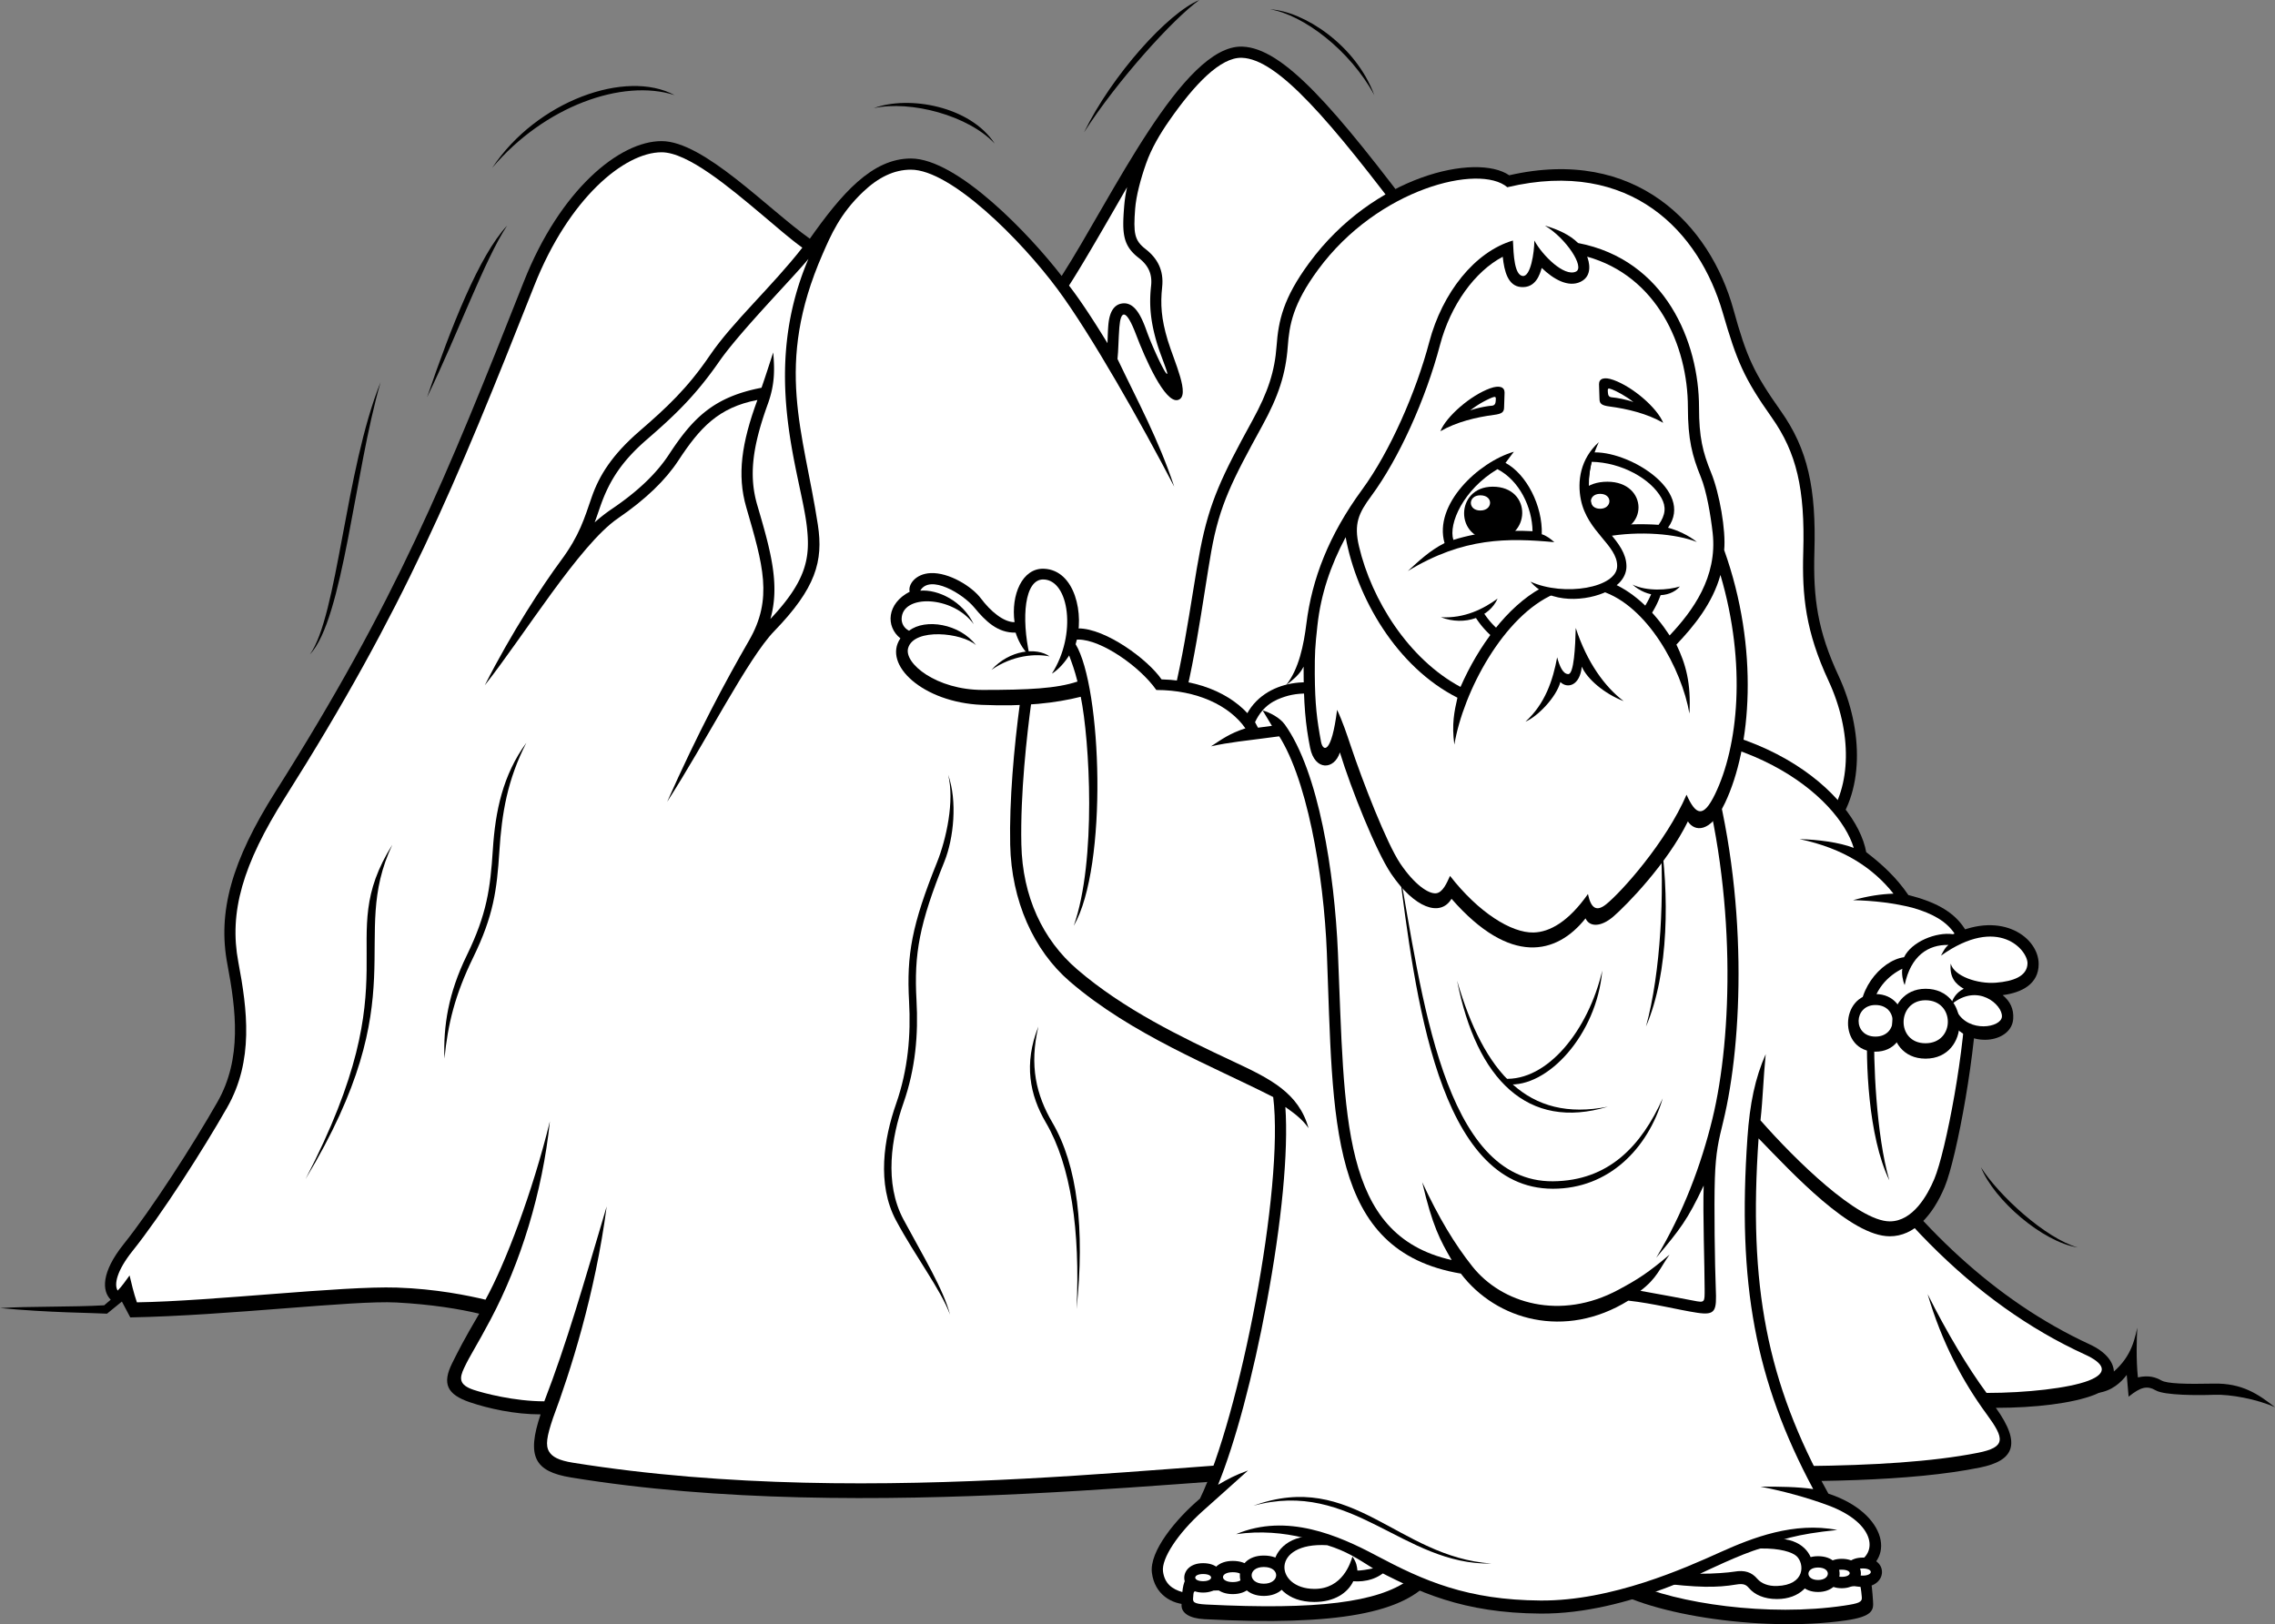 <svg xmlns="http://www.w3.org/2000/svg" width="288" height="205.657"><rect width="100%" height="100%" fill="#808080" stroke="none"/><path d="M85.398 12.043c-6.125-3.305-17.433.707-23.086 9.207 6.594-7.793 16.489-11.332 23.086-9.207M64.195 28.57c-3.53 3.778-7.066 12.75-10.129 21.723 4.004-8.266 7.305-17.473 10.13-21.723m-16.02 19.832c-4.477 11.098-5.418 29.516-8.95 34.473 4.239-4.484 5.653-23.14 8.95-34.473m62.429-34.707c4.477-1.652 12.25-.238 15.313 4.485-3.297-3.54-10.602-5.508-15.313-4.485M151.832 0c-4.004 1.652-11.07 9.523-14.605 16.766C141.469 10.152 148.535 2.363 151.832 0m8.953 1.18c4.242.238 10.836 4.488 13.192 10.863-3.063-5.668-8.95-10.152-13.192-10.863"/><path d="M102.52 30.223c-5.34-3.778-13.43-12.356-18.77-12.356s-12.844 6.18-17.434 17.785c-9.894 25.028-16.175 40.453-31.41 64.54-5.613 8.87-7.367 15.292-6.125 21.878 1.098 5.825 1.883 11.961-1.258 17.47-3.14 5.51-8.363 13.616-11.859 17.983-2.887 3.614-2.746 5.946-1.648 7.047l-.825.707c-3.886.235-9.777.118-13.191.352 6.36.594 11.543.594 13.547.71l1.883-1.534 1.062 2.007c12.602-.238 28.16-2.183 33.688-1.89 4.476.238 8.008.828 10.484 1.418-2.004 3.422-2.613 4.644-3.418 6.258-1.297 2.597-.668 3.972 2.238 4.957 2.364.8 5.657 1.535 8.954 1.535-1.805 5.351-.758 7.234 3.847 7.988 37.457 6.14 82.848-.465 99.926-.55 28.156-.141 61.016 2.831 78.45-.708 4.273-.87 5.3-2.953 2.003-7.558 4.945 0 9.719-.567 12.484-1.653 3.38-1.324 3.36-4.55-.59-6.375-48.527-22.43-58.117-106.609-84.574-141.902-11.02-14.703-17.55-22.266-22.73-22.43-7.54-.234-16.492 19.125-22.856 29.043-4.003-5.195-13.191-14.875-19.082-14.875-4.945 0-8.793 4.485-12.796 10.153"/><path fill="#fff" d="M95.871 63.977c1.676 5.707 2.902 10.03 1.656 14.398 4.637-4.918 5.055-7.816 4.614-11.695-.758-6.688-5.946-19.512.203-33.903-1.68 2.102-8.649 9.18-11.301 13-3.027 4.364-5.68 6.864-9.156 9.875-2.957 2.559-4.617 4.946-5.77 8.125-.238.657-.582 1.703-.836 2.368a20.402 20.402 0 0 1 2.145-1.68c3.289-2.223 5.664-4.485 7.262-6.922 3.015-4.598 5.648-7.281 11.714-8.445.551-1.575.934-2.82 1.485-4.473.156 1.969.261 3.914-.68 6.512-1.98 5.468-2.426 9.136-1.336 12.84M142.684 23.7c-.223.96-.325 1.796-.387 2.636-.246 3.207-.149 4.773 1.844 6.309 1.254.968 1.742 2.066 1.578 3.558-.278 2.496-.043 4.606.758 7.3.43 1.454 1.43 3.759 1.273 3.837-.223.113-1.86-3.375-2.605-5.461-.672-1.883-1.532-3.68-3.098-3.453-1.547.222-1.695 2.172-1.754 2.902-.055.73-.066 1.5-.094 2.125-1.699-2.789-3.39-5.379-4.87-7.297 2.093-3.218 6.527-11.05 7.355-12.457"/><path fill="#fff" d="M133.895 36.64c-4.676-6.308-13.536-15.156-18.579-15.156-2.14 0-4.128.973-6.074 2.825-2.914 2.773-4.047 5.441-5.113 7.879-6.156 14.109-2.406 22.398-.59 34.277.7 4.59-.258 8.008-5.535 13.46-3.309 3.41-8.602 13.93-13.547 21.602 3.887-8.734 7.3-15.109 10.363-20.422 3.067-5.312 1.77-9.562-.351-16.882-1.18-4.07-.59-8.145 1.414-13.578-4.95.945-7.305 3.543-10.012 7.675-1.598 2.434-4.058 4.856-7.656 7.32-4.832 3.305-11.899 14.876-16.844 21.13 3.414-6.727 7.3-12.63 9.656-15.82 2.356-3.184 2.946-5.31 3.887-8.024.945-2.719 2.566-5.332 6.047-8.344 3.437-2.977 6.05-5.39 8.914-9.602 2.828-4.164 7.914-8.765 11.695-13.62-1.527-1.094-3.254-2.618-5.058-4.133-4.211-3.54-9.453-7.946-12.762-7.946-4.691 0-11.734 5.805-16.117 16.895-10.051 25.418-16.473 40.96-31.535 64.773-5.395 8.531-7.114 14.574-5.93 20.856 1.145 6.062 1.98 12.484-1.418 18.437-3.066 5.383-8.309 13.578-11.98 18.168-1.977 2.469-2.36 4.242-1.872 5.004.528-.531 1.032-1.266 1.504-1.914.235.945.489 2.133.93 3.402 9.617-.148 25.926-2.093 32.922-1.867 4.934.16 9.031 1.012 11.207 1.531 2.512-4.562 5.953-13.613 8.152-22.586-.941 9.051-3.73 17.958-7.496 25.075-1.832 3.465-2.605 4.535-3.37 6.175-.583 1.243-.696 2.11 1.19 2.747 1.297.437 5.192 1.46 8.97 1.46 2.827-7.32 4.948-14.757 7.894-24.675-1.453 11.136-4.668 21.113-6.79 26.781-.808 2.398-.972 3.473-.495 4.266.386.648 1.21 1.113 2.996 1.398 38.965 6.246 80.246-.664 99.691-.57 9.3.047 19.156.25 28.688.531 19.52.582 37.945 1.066 49.488-1.211 3.598-.71 3.383-1.805 1.137-4.867-3.036-4.137-5.684-9.09-7.493-15.23 2.438 4.878 5.184 9.445 7.461 12.515 5.008 0 10.422-.598 12.914-1.555 2.61-1.007 1.946-2.21-.43-3.297-14.124-6.457-26.19-18.703-36.972-37.257-9.422-16.211-16.601-34.93-23.547-53.036-7.777-20.265-15.12-39.41-24.594-52.046-10.546-14.07-17.12-21.723-21.648-21.864-2.703-.086-5.988 3.356-9.184 7.95-1.18 1.69-2.257 3.52-2.925 5.406-.727 2.058-1.27 4.152-1.395 5.77-.234 3.07-.101 3.995 1.297 5.074 1.531 1.183 2.355 2.714 2.121 4.84-.234 2.124-.117 4.015.707 6.73.824 2.715 2.945 7.086 1.297 7.555-1.648.472-4.176-5.29-5.3-8.262-1.298-3.426-1.958-3.067-2.122-.945-.117 1.535-.117 2.953-.234 4.015 2.59 5.43 5.18 10.152 7.183 16.172-4.113-7.918-10.55-19.316-14.757-24.984"/><path d="M120.031 98.105c.824 3.305-.23 8.145-1.414 11.094-3.18 7.91-3.863 11.68-3.535 17.59.234 4.25-.117 8.621-1.648 12.988-1.532 4.368-2.473 10.153 0 14.758 2.472 4.602 5.652 8.735 6.832 11.922-.825-3.187-3.418-7.437-5.891-12.043-2.473-4.602-1.531-10.387 0-14.754 1.531-4.37 1.887-8.738 1.648-12.988-.328-5.91.356-9.68 3.536-17.59 1.183-2.945 1.648-7.672.472-10.977m11.422 31.875c-1.176 4.958-.265 8.684 1.77 12.157 3.18 5.433 4.12 13.46 3.062 23.613.473-9.918-.707-18.18-3.887-23.613-2.035-3.473-2.828-7.438-.945-12.157m119.324 17.825c1.649 4.132 7.774 9.445 12.25 10.152-4.12-1.18-10.011-6.61-12.25-10.152m14.763 28.57c1.808-.238 2.983-1.34 3.69-2.281l.239 2.754c1.57-1.262 2.355-1.418 3.453-.79 1.101.63 5.34.63 7.383.551 2.043-.078 5.418.551 7.695 1.575-2.121-1.653-4.16-3.07-7.773-2.989-3.614.078-5.891 0-6.598-.394-.707-.395-1.57-.707-2.984-.395-.235-2.203-.157-4.879-.079-6.297-.468 2.203-1.097 4.328-4.003 6.375l-1.024 1.891m-74.48-154.18c-4.125-2.836-17.145-.03-25.325 11.098-3.3 4.484-3.89 7.316-4.125 10.508-.234 3.183-1.054 5.785-3.062 9.441-3.887 7.086-5.418 10.274-6.598 16.293-1.176 6.02-2.355 16.883-5.18 24.438 19.434-.356 68.434 8.382 85.044 11.332 4.242-4.723 4.125-12.867.945-19.715-2.645-5.688-3.238-9.797-3.067-15.7.239-8.03-.824-12.988-4.238-17.827-3.418-4.84-4.34-6.82-6.008-12.868-2.96-10.738-12.367-20.66-28.386-17"/><path fill="#fff" d="M190.816 23.707c-3.52-3.008-16.37.125-23.945 10.426-3.219 4.375-3.648 7.012-3.851 9.77-.254 3.433-1.16 6.245-3.235 10.023-3.765 6.867-5.398 9.992-6.445 15.883-1.016 5.695-2.39 16.89-4.586 22.742 20.351.199 64.855 8.078 82.492 11.215 3.14-4.114 3.262-11.051.227-17.578-2.887-6.223-3.36-10.704-3.192-16.34.23-7.926-.847-12.524-3.98-16.97-3.52-4.98-4.422-7.116-6.219-13.308-2.937-10.129-11.555-19.586-27.266-15.863"/><path d="M152.148 199.984c-1.652 0-2.199.473-2.359 1.18-.156.711-.2 1.2-.215 2.086-.015.95.926 1.668 2.887 1.773 16.902.883 25.465-.789 28.879-5.214l-5.653-2.422c-7.421 1.832-15.53 2.597-23.539 2.597"/><path fill="#fff" d="M152.148 201.402c8.555 0 16.426-.851 23.41-2.527l2.77 1.176c-3.953 2.824-11.488 3.828-25.644 3.113-1.68-.086-1.696-.355-1.637-.918.02-.273.031-.433.058-.55.06-.235.239-.294 1.043-.294"/><path d="M202.953 200.535c4.637 3.7 19.711 6.219 30.707 4.645 3.461-.496 3.531-1.34 3.453-2.442-.078-1.101-.156-2.437-.468-3.383-5.34.395-17.75-.472-25.368-2.832l-8.324 4.012"/><path fill="#fff" d="M235.691 202.207c-.043-.57-.085-.789-.171-1.375-5.887.211-16.875-.672-24.122-2.797l-4.87 2.34c5.718 2.656 17.335 4.363 26.933 2.93 1.844-.278 2.309-.43 2.23-1.098"/><path d="M236.25 107.902c-1.258-7.082-13.508-18.886-36.594-16.21-10.207-2.52-30.937-.946-40.363.468-1.883-3.305-6.125-5.98-12.25-6.137-1.727-2.52-7.066-6.453-10.523-6.453-3.454 0-6.594 3.461-7.38 9.285-.785 5.825-1.378 12.594-1.257 18.102.156 7.082 2.941 13.356 7.539 17.316 7.851 6.766 18.058 10.704 25.758 14.637 1.41 11.492-4.242 40.453-9.27 50.844-3.062 2.598-6.437 6.687-6.086 9.402.356 2.719 2.477 4.016 4.715 4.016l.117-2.399c9.895-.082 16.805-.867 22.535-2.52 6.364 3.384 12.016 5.993 21.832 6.06 11.23.078 22.301-6.137 25.364-7.399 3.847 1.024 9.738 2.203 14.449 2.52 5.418-1.575 4.086-7.871-3.375-10.309-7.816-14.129-10.133-26.328-8.836-44.98 4.36 4.484 11.66 12.394 16.61 12.394 3.062 0 5.417-2.594 6.949-6.254 1.53-3.66 4.125-17.71 4.125-25.383 0-6.847-2.121-9.918-8.72-11.57-1.53-2.242-3.335-3.894-5.339-5.43"/><path fill="#fff" d="M234.672 107.363c-1.922-6.43-13.856-16.746-35.102-14.281-9.246-2.281-28.789-1.094-39.437.387-2.121.297-4.531.504-6.828 1.035 1.355-.887 2.351-1.633 4.355-2.281-2.015-2.891-6.14-4.852-11.277-4.856-2.074-2.96-6.961-6.383-9.863-6.383-2.88 0-5.34 3.317-5.98 8.063-.528 3.902-1.388 11.414-1.243 17.879.144 6.61 2.715 12.066 7.047 15.8 5.886 5.075 13.226 8.61 19.738 11.66 4.711 2.2 8.316 3.973 9.57 8.462-.863-1.262-2.07-2.051-2.933-2.68.394 5.64-.45 14.555-2.371 24.836-1.735 9.285-3.965 17.621-6.149 23 1.215-.707 2.149-1.223 3.797-1.813-1.824 1.664-4.473 3.996-5.793 5.188-3.086 2.781-5.187 5.96-4.976 7.598.207 1.566 1.187 2.253 2.449 2.613.117-1.18.426-2.235 1.5-2.235 7.25.008 14.933-.734 20.515-2.16-3.77-1.832-8.96-3.82-15.207-2.937 6.422-2.715 12.989.176 17.758 2.715 6.04 3.21 11.512 5.625 20.79 5.687 9.007.063 18.25-4.09 22.777-6.133 4.062-1.828 9.293-3.863 14.77-2.8-5.24.53-7.364 1.261-9.84 2.324 3.472.84 7.816 1.652 11.933 1.949 3.14-.992 2.969-5.082-3.238-7.387-2.813-1.047-5.864-1.843-8.575-2.375 2.477 0 4.739.02 6.68.313-7.348-13.75-9.61-25.977-8.324-44.504.3-4.328.98-7.574 2.312-10.567-.312 3.149-.343 5.47-.66 8.38 4.39 5.003 12.336 12.792 16.367 12.792 2.953 0 4.805-3.375 5.645-5.386 1.441-3.442 4.016-16.805 4.016-24.364 0-6.015-1.606-8.468-6.762-9.957-2.297-.59-4.903-.906-7.551-.965 1.941-.53 3.477-.765 5.121-.824-2.531-3.187-6.238-5.726-11.894-6.906 2.296.059 5.035.402 6.863 1.113"/><path d="M158.664 190.66c12.606-4.605 18.258 6.492 30.156 7.317-11.191.238-17.668-10.743-30.156-7.317m-6.359 7.27c-3.2 0-3.16 3.722 0 3.722 3.156 0 3.32-3.722 0-3.722"/><path fill="#fff" d="M152.305 199.305c-1.336 0-1.32.906 0 .906 1.316 0 1.386-.906 0-.906"/><path d="M156.059 197.645c-3.614 0-3.567 4.203 0 4.203 3.566 0 3.754-4.203 0-4.203"/><path fill="#fff" d="M156.066 199.074c-1.671 0-1.648 1.25 0 1.25 1.645 0 1.735-1.25 0-1.25"/><path d="M159.988 196.965c-4.066 0-4.011 5.113 0 5.113 4.016 0 4.227-5.113 0-5.113"/><path d="M166.383 194.473c-6.992 0-6.899 8.37 0 8.37 2.57 0 4.238-1.163 4.933-2.624 1.532.117 3.25-.293 4.372-1.594-2.36-1.355-5.887-3.148-9.305-4.152"/><path fill="#fff" d="M166.383 201.188c-5.04-.02-5.567-5.958 1.629-5.532 2.418.735 3.89 1.73 5.804 2.93-.59.137-1.664.305-1.976.277-.059-.531-.102-1.004-.63-1.77-.237.766-1.23 4.11-4.827 4.095m-6.395-2.774c-2.066 0-2.039 2.117 0 2.117 2.035 0 2.145-2.117 0-2.117"/><path d="M235.816 197.223c-3.199 0-3.156 3.722 0 3.722 3.157 0 3.325-3.722 0-3.722"/><path fill="#fff" d="M235.816 198.598c-1.336 0-1.316.906 0 .906 1.32 0 1.387-.906 0-.906"/><path d="M233.148 197.379c-3.199 0-3.16 3.723 0 3.723 3.157 0 3.32-3.723 0-3.723"/><path fill="#fff" d="M233.148 198.754c-1.336 0-1.32.906 0 .906 1.317 0 1.387-.906 0-.906"/><path d="M230.148 197.047c-3.597 0-3.55 4.531 0 4.531 3.551 0 3.739-4.531 0-4.531"/><path d="M221.406 201.082c.723.844 1.926 1.39 3.54 1.39 5.933 0 6.242-7.644 0-7.644-4.36.707-11.157 4.567-15.22 5.57 5.243.649 7.598.649 10.075.235.933-.156 1.254.035 1.605.449"/><path fill="#fff" d="M222.871 196.07c-2.355.63-7.422 3.098-7.656 3.196 1.719.015 3.625-.145 4.351-.266 1.301-.219 2.176.059 2.914.926.493.574 1.372.93 2.465.894 3.637-.12 3.5-2.851 2.48-3.785-.542-.496-2.066-1.004-4.554-.965m7.281 2.41c-1.632 0-1.613 1.579 0 1.579 1.61 0 1.696-1.579 0-1.579"/><path d="M247.242 118.29c-2.117-.313-5.258.944-6.203 2.913-2.98.395-6.437 4.567-5.34 8.656 3.223.79 8.719 1.102 11.625 0 2.512 2.914 7.356 2.043 7.535-.863.082-1.262-.39-2.207-1.332-2.992 2.434-.316 4.555-1.418 4.555-3.934 0-3.308-4.555-6.77-10.84-3.78"/><path fill="#fff" d="M236.938 128.68c2.355.53 8.07.824 10.835-.532 1.489 2.637 5.543 1.98 5.657.59.117-1.476-3.063-4.367-6.422-1.535.12-.59.531-1.473 1.59-2.008-1.059-.59-1.825-1.472-1.649-3.183.414 1.593 3.399 2.601 5.715 2.418 2.238-.176 3.945-.825 4.004-2.418.062-1.657-3.652-6.2-10.953-1.008.41-.766.527-1 .941-1.356-2.535-.058-4.77 1.356-5.539 5.079-.234-.532-.41-1.477-.293-2.067-1.59.766-3.886 2.656-3.886 6.02"/><path d="M236.406 129.86c-.234 4.43.059 13.992 2.77 19.597-1.649-5.668-2.063-15.168-1.887-19.598h-.883"/><path d="M237.422 125.867c-4.535 0-4.727 7.297 0 7.297 4.73 0 4.73-7.297 0-7.297"/><path fill="#fff" d="M237.418 127.254c-2.781 0-2.898 4 0 4s2.898-4 0-4"/><path d="M243.762 125.2c-5.496 0-5.727 8.847 0 8.847 5.73 0 5.73-8.848 0-8.848"/><path fill="#fff" d="M243.754 126.652c-3.617 0-3.774 5.446 0 5.446 3.773 0 3.773-5.446 0-5.446"/><path d="M135.93 117.23c4.36-7.558 3.535-30.222.238-35.656 1.176-3.773-.078-9.402-4.008-9.558-2.746-.114-4.2 3.304-3.726 6.765-1.414 0-3.063-1.414-4.243-2.988-1.175-1.574-4.086-3.32-6.359-3.227-1.965.079-2.906 1.493-2.672 2.36-2.906 1.496-3.062 4.406-1.176 5.902-2.28 3.324 2.832 8.102 10.286 8.422 5.496.234 9.402-.234 12.546-1.023 1.118 5.488 2.02 20.738-.886 29.003"/><path fill="#fff" d="M136.402 86.297c-.351-1.414-.707-2.36-1.058-3.305-.473.77-1.297 1.774-2.18 2.301 3.18-4.957 2.176-11.844-1.062-11.922-2.414-.059-2.825 4.84-1.766 9.621-.941-.765-1.531-2.125-1.766-2.89-2.297.058-3.828-1.477-5.242-3.188-1.414-1.715-5.594-4.25-6.832-2.125 2.238-.18 5.36 1.297 6.774 4.25-2.653-3.66-9.13-3.84-9.13-.648 0 .468.235 1.12.942 1.472 2.063-1.593 6.422-.883 8.48 1.832-1.765-1.593-7.843-2.222-8.597.356-.57 1.945 3.594 5.308 9.422 5.308 5.832 0 9.367-.175 12.015-1.062"/><path d="M132.867 83.11c-1.648-1.18-5.062-.825-7.36 1.714 2.708-1.89 5.595-2.066 7.36-1.715m83.593 13.145c-4.28-15.008-35.179-16.684-47.116-8.813-2.824-1.89-9.895-1.574-11.934 3.934l1.254 1.535 2.828-.355c3.926 5.468 6.094 18.183 6.48 28.097.825 21.25.118 37.778 16.962 40.61 4.476 5.902 13.191 8.383 21.203 3.425 3.18.352 6.36 1.18 8.715 1.536 2.355.351 2.472-.239 2.355-3.07-.117-2.833-.234-10.508-.117-13.93.117-3.426.484-4.836 1.058-7.203 2.473-10.153 3.235-28.516-1.687-45.766"/><path fill="#fff" d="M204.887 163.309c-7.352 3.953-14.774 1.742-18.504-2.961-2.27-2.868-4.219-6.11-6.34-10.653 1.297 5.547 2.254 7.313 3.727 9.852-14.09-3.176-13.512-18.121-14.395-38.887-.438-10.246-2.45-22.976-6.734-28.933-.614-.852-1.914-1.532-2.797-1.77.469.77.707 1.184 1.176 1.95l-1.766.234-.375-.696c1.023-2.203 2.605-2.847 3.789-3.234 2.309-.75 5.383-.426 6.594.96 7.64-5.745 24.074-6.448 34.87-2.433 4.157 1.543 9.434 4.516 10.97 9.907 4.714 16.52 4.238 34.523 1.675 45.039-1.41 5.793-3.691 11.906-7.109 17.57 3.062-3.656 3.95-4.77 6.008-9.137-.121 3.54.12 10.383.12 13.094 0 1.71.056 1.77-1.417 1.477-1.473-.297-4.121-.77-6.715-1.243 2.121-1.593 2.457-2.87 3.691-4.582-2.687 2.282-4.011 3.13-6.468 4.446"/><path d="M177.04 109.555c2.944 16.175 5.655 40.14 19.554 40.02 7.066-.06 11.191-4.485 13.898-10.505-1.883 6.375-6.832 11.45-13.898 11.45-14.606 0-17.434-24.672-19.555-40.965"/><path d="M184.46 124.195c2.474 12.512 8.954 19.004 19.083 15.934-10.129 2.008-15.664-4.25-19.082-15.934"/><path d="M190.82 137.297c5.067.473 11.309-6.258 12.016-14.402-1.766 7.554-6.95 14.05-12.484 13.695l.468.707m19.32-31.875c1.176 7.676 1.176 17.707-1.769 24.558 1.887-6.851 2.36-17 1.77-24.558"/><path d="M191.527 30.457c-4.828 1.418-8.949 6.613-10.597 12.871-1.653 6.254-4.942 13.817-8.485 18.652-4.238 5.786-6.36 11.333-7.066 17-.324 2.598-.941 5.786-2.59 7.79 1.059-.825 1.766-1.415 2.238-2.36 0 4.723.235 7.32.825 10.27.586 2.953 3.062 2.832 3.77.59 1.41 4.605 4.573 12.527 6.476 15.347 2.945 4.367 6.242 5.547 7.656 3.188 7.422 8.5 13.312 7.082 16.965 2.48.469 1.063 1.883 1.18 3.531-.238 1.648-1.418 6.832-6.727 9.426-12.04.82 1.298 2.855 1.555 4.71-2.362 3.298-6.965 4.356-19.477-.116-31.993.234-2.476-.59-7.203-1.653-9.797-1.058-2.597-1.531-4.48-1.531-8.265 0-8.262-4.238-18.692-15.313-20.817-1.02-1.023-2.55-1.73-4.199-2.203 2.668 1.575 5.102 5.274 3.926 5.825-1.48.69-4.242-2.047-5.262-3.938 0 1.496-.472 4.645-1.492 4.488-1.02-.156-1.14-2.597-1.219-4.488"/><path fill="#fff" d="M204.184 73.871c2.84 1.234 5.293 3.703 7.18 6.59 2.898-3.074 6.077-7.371 5.448-12.984-.257-2.286-.773-5.293-1.503-7.086-1.082-2.66-1.633-4.75-1.633-8.801 0-7.902-3.961-16.63-12.754-19.09.207.52.781 2.395-.824 3.176-1.567.765-3.45-.324-4.926-1.75-.23.785-.746 2.586-2.64 2.418-1.626-.14-2.102-1.969-2.294-3.832-3.531 1.855-6.61 6.105-7.945 11.176-1.813 6.878-5.215 14.398-8.707 19.128-1.59 2.157-2.223 3.493-1.543 6.372 1.594 6.773 6.262 14.257 12.848 17.792 2.25-5.14 5.879-10.125 10.168-12.5 2.867 1.102 6.101.965 9.125-.609"/><path fill="#fff" d="M202.746 74.844c5.817 1.855 10.152 9.879 11.125 15.508.215-3.856-.453-6.258-1.648-8.735 2.21-2.328 4.566-5.195 5.574-8.816 3.344 11.344 2.23 21.758-.688 27.765-1.492 3.07-2.43 2.66-3.605.063-2.621 6.066-8.277 12.351-10.176 13.871-1.176.945-1.914.586-2.305-1.3-2.48 3.534-4.87 4.827-6.882 4.874-2.801.07-6.965-2.523-10.578-7.168-.395.864-.915 2.125-1.778 2.203-.965.09-2.742-1.125-4.515-3.757-1.73-2.567-4.766-10.383-6.297-14.97-.47-1.402-1-3.007-1.707-4.503-.707 5.668-1.793 5.312-2.032 4.05-.52-2.784-.765-4.683-.793-8.613 0-2.675.028-3.328.34-6.16.43-3.883 1.637-7.511 3.567-11.136 1.402 7.644 6.441 16.43 14.152 20.324-.39 1.73-.746 3.347-.39 5.941 1.128-6.726 6.253-16.34 12.66-19.078 1.765.59 4.171.348 5.976-.363"/><path d="M210.55 53.54c-.765-1.892-3.827-4.548-6.3-5.43-1.176-.422-1.824-.18-1.824.53 0 .708.058 1.18.058 1.829 0 .648.239.863 1.293 1.004 2.239.297 4.715.886 6.774 2.066"/><path fill="#fff" d="M206.781 50.91c-.91-.734-2.09-1.355-2.68-1.594-.585-.234-.585-.117-.558.329.031.44.117.648.59.675.472.032 1.797.266 2.648.59"/><path d="M182.34 54.602c.765-1.891 3.832-4.547 6.305-5.434 1.171-.418 1.824-.176 1.824.535 0 .707-.059 1.18-.059 1.828 0 .649-.238.864-1.297 1.004-2.238.293-4.71.883-6.773 2.067"/><path fill="#fff" d="M186.11 51.973a12.059 12.059 0 0 1 2.68-1.594c.589-.234.589-.117.562.324-.032.445-.122.652-.59.68-.473.031-1.797.265-2.653.59"/><path d="M191.648 57.2c-4.476 1.296-10.191 6.667-8.777 11.566-1.883.945-3.297 2.304-4.652 3.543 7.066-4.309 12.722-4.192 18.55-3.66-.468-.415-1-.825-1.59-1.004.118-3.602-1.94-7.614-4.593-9.032.355-.468.824-1.12 1.062-1.414"/><path fill="#fff" d="M189.566 59.406c-4.316 2.578-6.222 6.903-5.582 8.957 3.547-1.105 6.817-1.261 10.024-1.101-.04-3.024-1.66-6.422-4.442-7.856"/><path d="M188.969 61.625c-4.801 0-4.86 6.73 0 6.73s5.101-6.73 0-6.73"/><path fill="#fff" d="M187.398 62.715c-1.586 0-1.605 1.926 0 1.926 1.61 0 1.688-1.926 0-1.926"/><path d="M201.504 57.297c4.433-.356 13.074 4.762 9.656 9.523 1.18.317 2.594.946 3.652 1.809-2.55-1.024-7.222-1.453-11.542-.668-2.551-3.504-3.692-6.14-1.766-10.664"/><path fill="#fff" d="M209.969 66.453c.894-1.25.972-2.305.355-3.402-1.375-2.446-5.05-4.496-8.844-4.578-.804 3.582-.39 5.332 1.614 8.203 2.011-.301 4.87-.371 6.875-.223"/><path d="M203.438 67.488c5.359 0 5.257-6.492.05-6.492-1.336 0-2.34.387-3.02.973.2 1.414 1.4 4.418 2.97 5.52"/><path fill="#fff" d="M202.563 62.531c-1.57 0-1.532 1.887 0 1.887 1.53 0 1.609-1.887 0-1.887"/><path d="M190.047 80.04a9.955 9.955 0 0 1-2.395-2.727c-.023-.04-.035-.07-.047-.09l-.964.695a11.017 11.017 0 0 0 2.574 2.957l.832-.836m18.753-1.934a12.044 12.044 0 0 0 1.516-3.023l-1.199-.055a12.37 12.37 0 0 1-1.195 2.211l.879.867"/><path d="M206.664 74.02c1.828 1.656 4.594 1.832 6.008.238-1.531.472-4.18.648-6.008-.238m-24.266 4.132c3.067 1.18 6.188-.058 7.188-2.359-1.77 1.297-4.184 2.535-7.188 2.36m10.719 13.222c1.531-.648 3.89-3.07 4.418-5.016.887.883 2.477.47 2.711-1.949.649 1.535 2.828 3.422 5.3 4.367-2.355-1.77-4.651-4.898-6.066-9.265-.058 2.418-.238 5.843-.94 5.843-.708 0-1.122-1.062-1.415-2.125-.531 2.891-1.531 5.903-4.008 8.145m.629-17.727c4.242 1.926 10.977.786 10.977-1.988 0-2.656-3.77-4.308-4.594-8.383-.473-2.328-.082-5.168 2.273-7.293-1.265 2.66-1.449 5.266-1.12 7.059.663 3.629 4.558 5.434 4.616 8.617.024 1.285-.847 2.418-2.386 3.192-2.555 1.277-7.32 1.703-9.766-1.204M49.668 106.957c-7.695 12.277 2.672 16.055-10.992 42.344 14.133-23.453 5.34-30.38 10.992-42.344M66.633 94.05c-2.399 4.684-3.106 8.895-3.418 13.774-.313 4.88-.746 8.145-3.297 13.38-2.348 4.808-3.223 8.5-3.652 12.827-.157-4.094.48-8.254 2.828-13.062 2.55-5.235 2.98-8.5 3.297-13.383.312-4.879 1.257-9.441 4.242-13.535"/></svg>
